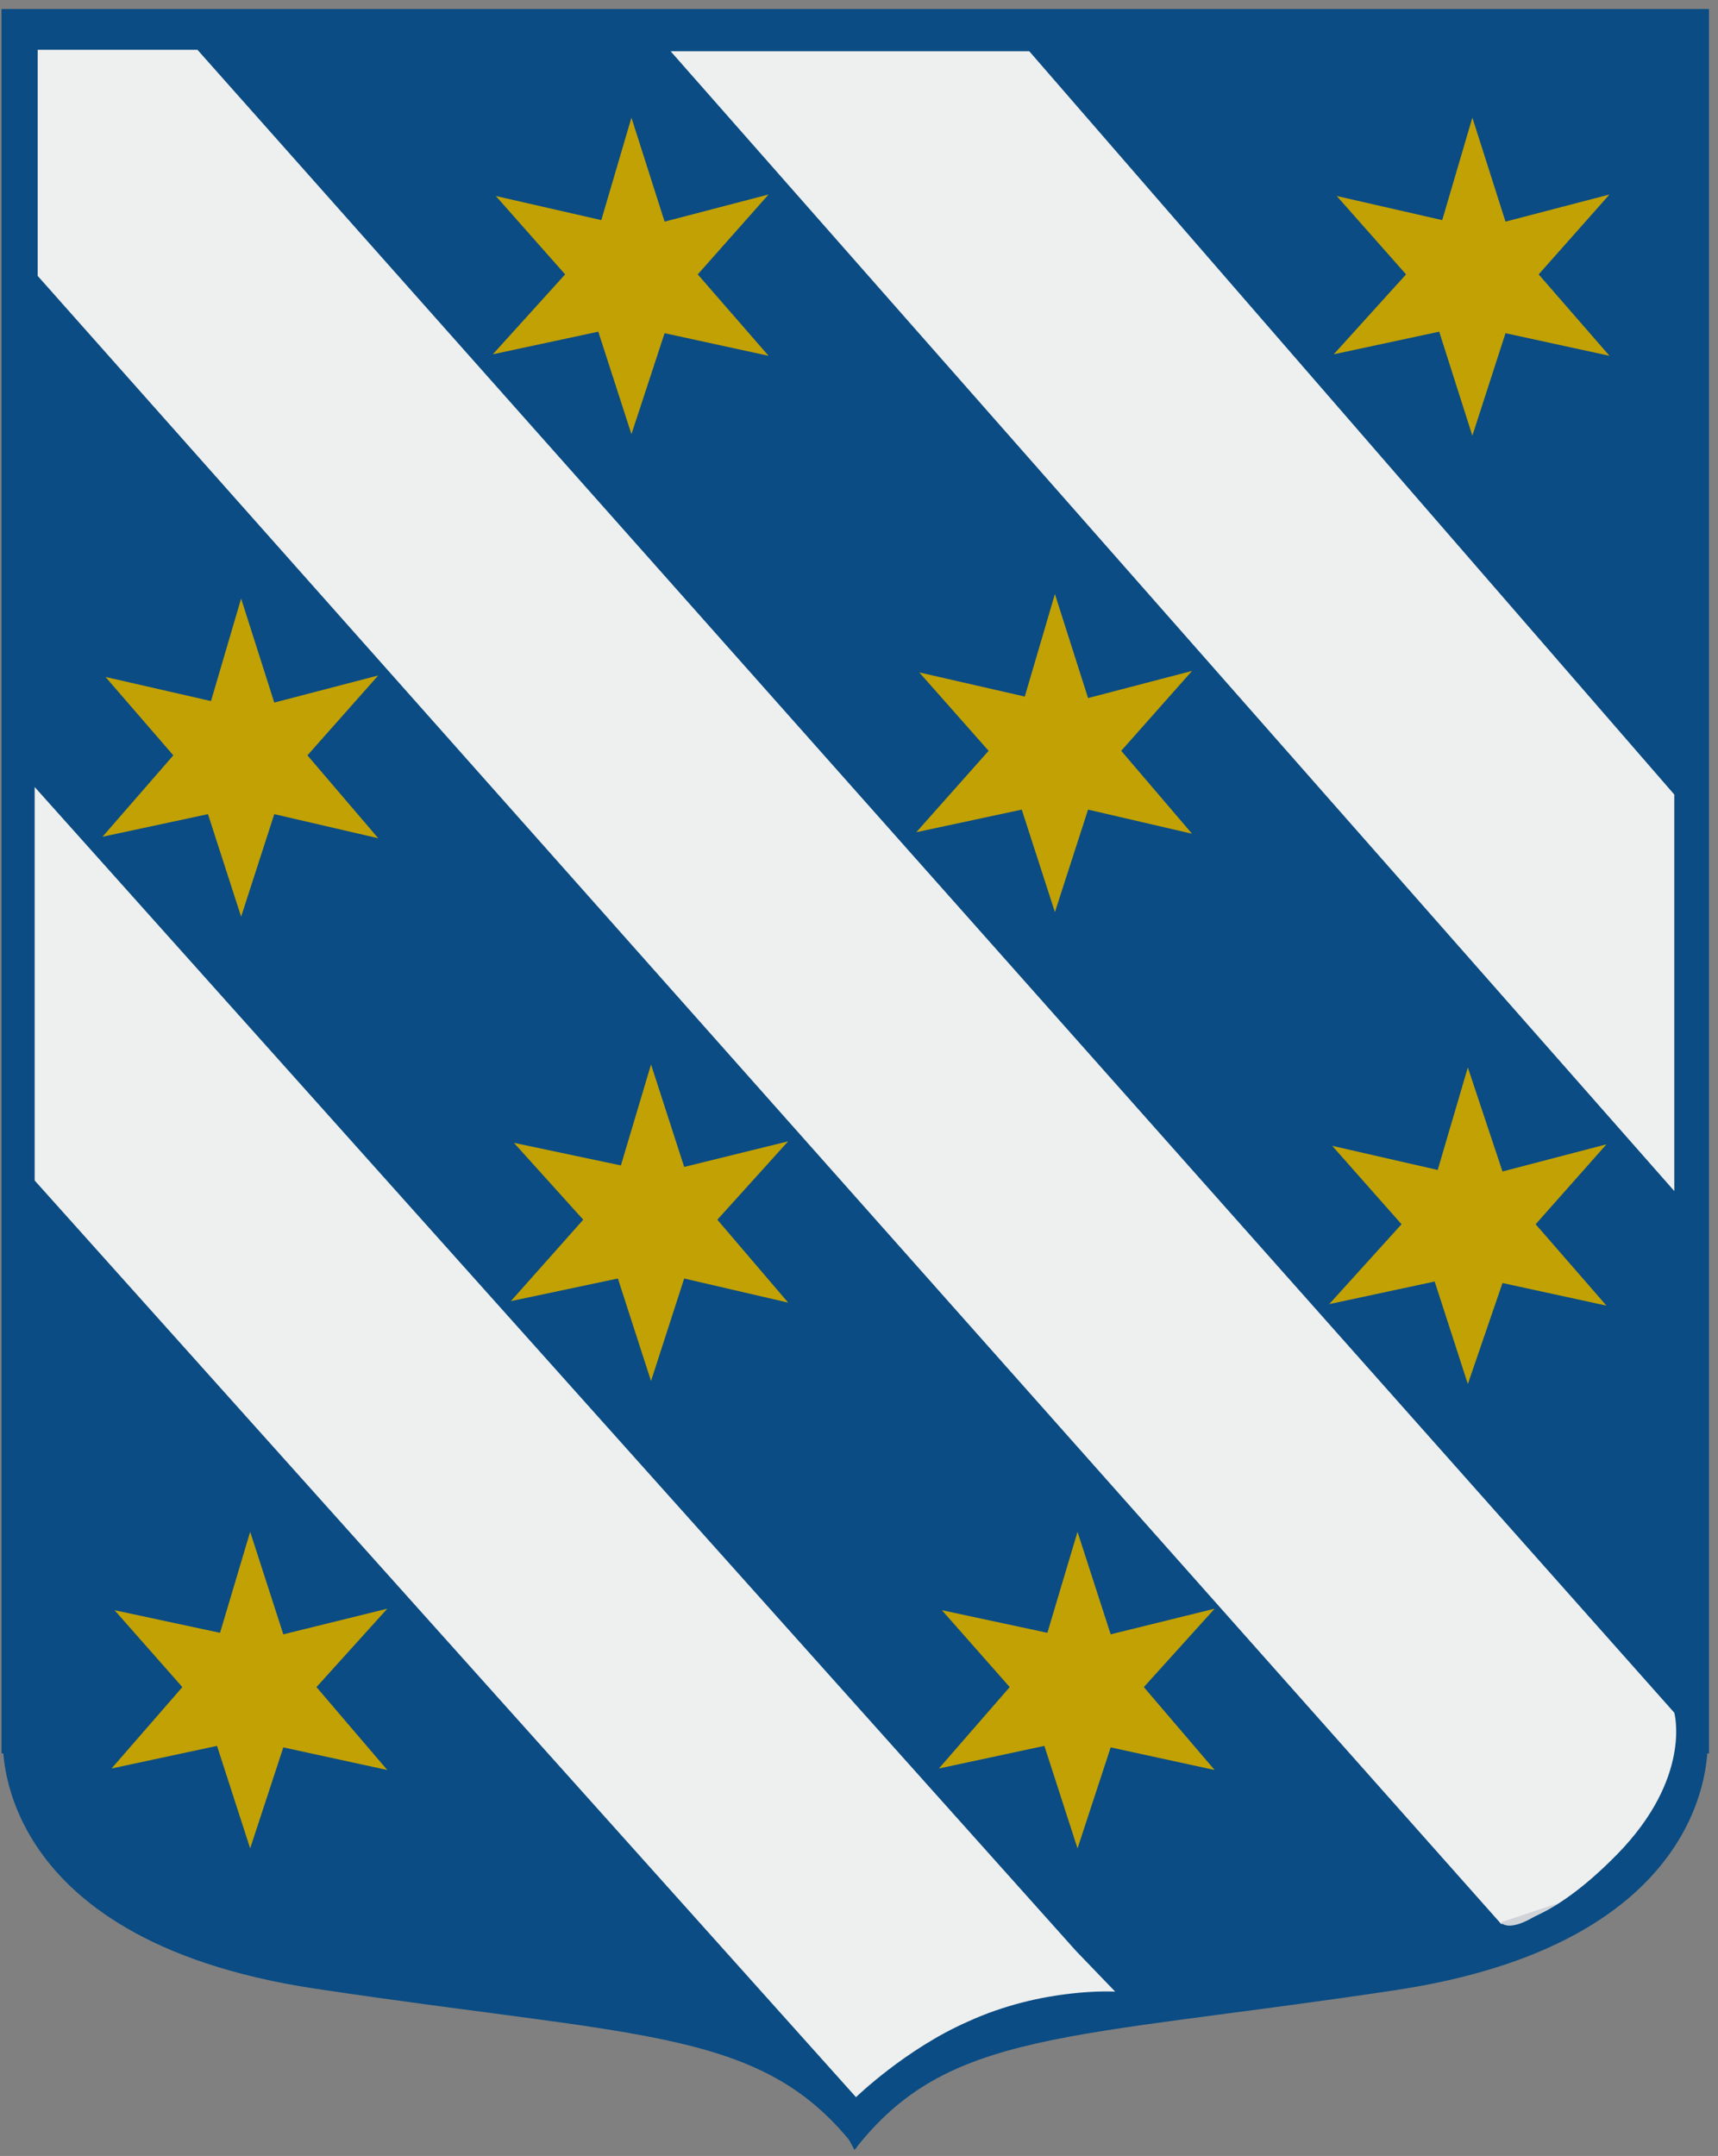 <?xml version="1.0" encoding="UTF-8"?>
<svg width="114px" height="143px" viewBox="0 0 114 143" version="1.1" xmlns="http://www.w3.org/2000/svg" xmlns:xlink="http://www.w3.org/1999/xlink">
    <rect x="0" y="0" width="114" height="143" fill="#808080" stroke="none"/>
    <!-- Generator: Sketch 53.2 (72643) - https://sketchapp.com -->
    <title>shield</title>
    <desc>Created with Sketch.</desc>
    <g id="Page-1" stroke="none" stroke-width="1" fill="none" fill-rule="evenodd">
        <g id="logotype" transform="translate(-88, 0)">
            <g id="shield" transform="translate(88.1, 0.6)">
                <path d="M36.4,104 L56.6,142 C62.8,134 70.6,134.7 92.5,131.4 C114.4,128.1 113.2,114.7 113.2,114.7 L112.2,91.1" id="Path" fill="#0a4c83"></path>
                <rect id="Rectangle" fill="#0a4c83" x="7.10542736e-15" y="0" width="113.3" height="115.7"></rect>
                <path d="M74.2,108.6 L56.7,141.9 C50.5,133.9 42.7,134.6 20.8,131.3 C-1.1,128 0.1,114.6 0.1,114.6 L1,99.6" id="Path" fill="#0a4c83"></path>
                <path d="M56.7,138.5 C56.7,138.5 60,135.3 64.1,133.5 C69.1,131.2 73.9,131.5 73.9,131.5 L71.3,128.8 L2.2,51.6 L2.2,77.7 L56.7,138.5 Z" id="Path" fill="#EEEFEF"></path>
                <path d="M111,113 C111,113 112.2,117.3 107.2,122.4 C102.2,127.5 99.5,127 99.5,127 L2.4,17.7 L2.4,2.7 L13,2.7 L111,113 Z" id="Path" fill="#EEEFEF"></path>
                <polygon id="Path" fill="#EEEFEF" points="111 52.1 111 78.4 44.4 2.8 68.2 2.8"></polygon>
                <polygon id="Path" fill="#C2A104" points="45.3 84.2 52.2 85.8 47.5 80.3 52.2 75.1 45.3 76.8 43.1 70 41.1 76.7 34 75.2 38.6 80.3 33.8 85.7 40.9 84.2 43.1 91"></polygon>
                <polygon id="Path" fill="#C2A104" points="73.6 115.3 80.5 116.8 75.8 111.3 80.5 106.1 73.6 107.8 71.4 101 69.4 107.7 62.4 106.2 66.9 111.3 62.2 116.7 69.2 115.2 71.4 122"></polygon>
                <polygon id="Path" fill="#C2A104" points="18.7 115.3 25.6 116.8 20.9 111.3 25.6 106.1 18.7 107.8 16.5 101 14.5 107.7 7.5 106.2 12 111.3 7.3 116.7 14.3 115.2 16.5 122"></polygon>
                <polygon id="Path" fill="#C2A104" points="99.6 84.5 106.5 86 101.8 80.6 106.5 75.3 99.6 77.1 97.3 70.2 95.3 77 88.3 75.4 92.9 80.6 88.1 85.9 95.1 84.4 97.3 91.2"></polygon>
                <polygon id="Path" fill="#C2A104" points="72.1 53.1 79 54.7 74.3 49.2 79 43.9 72.1 45.7 69.9 38.8 67.9 45.6 60.9 44 65.5 49.2 60.7 54.6 67.7 53.1 69.9 59.9"></polygon>
                <polygon id="Path" fill="#C2A104" points="18.1 53.4 25 55 20.3 49.5 25 44.2 18.1 46 15.9 39.1 13.9 45.9 6.9 44.3 11.4 49.5 6.7 54.9 13.7 53.4 15.9 60.2"></polygon>
                <polygon id="Path" fill="#C2A104" points="44 21.5 50.9 23 46.2 17.6 50.9 12.3 44 14.1 41.8 7.2 39.8 14 32.8 12.4 37.4 17.6 32.6 22.9 39.6 21.4 41.8 28.2"></polygon>
                <polygon id="Path" fill="#C2A104" points="99.8 21.5 106.7 23 102 17.6 106.7 12.3 99.8 14.1 97.6 7.2 95.6 14 88.6 12.4 93.2 17.6 88.4 22.9 95.4 21.4 97.6 28.3"></polygon>
                <path d="M103.4,125.6 L101.4,126.7 C101.4,126.7 100,127.5 99.5,126.9" id="Path" fill="#D0D3D8"></path>
            </g>
        </g>
    </g>
</svg>